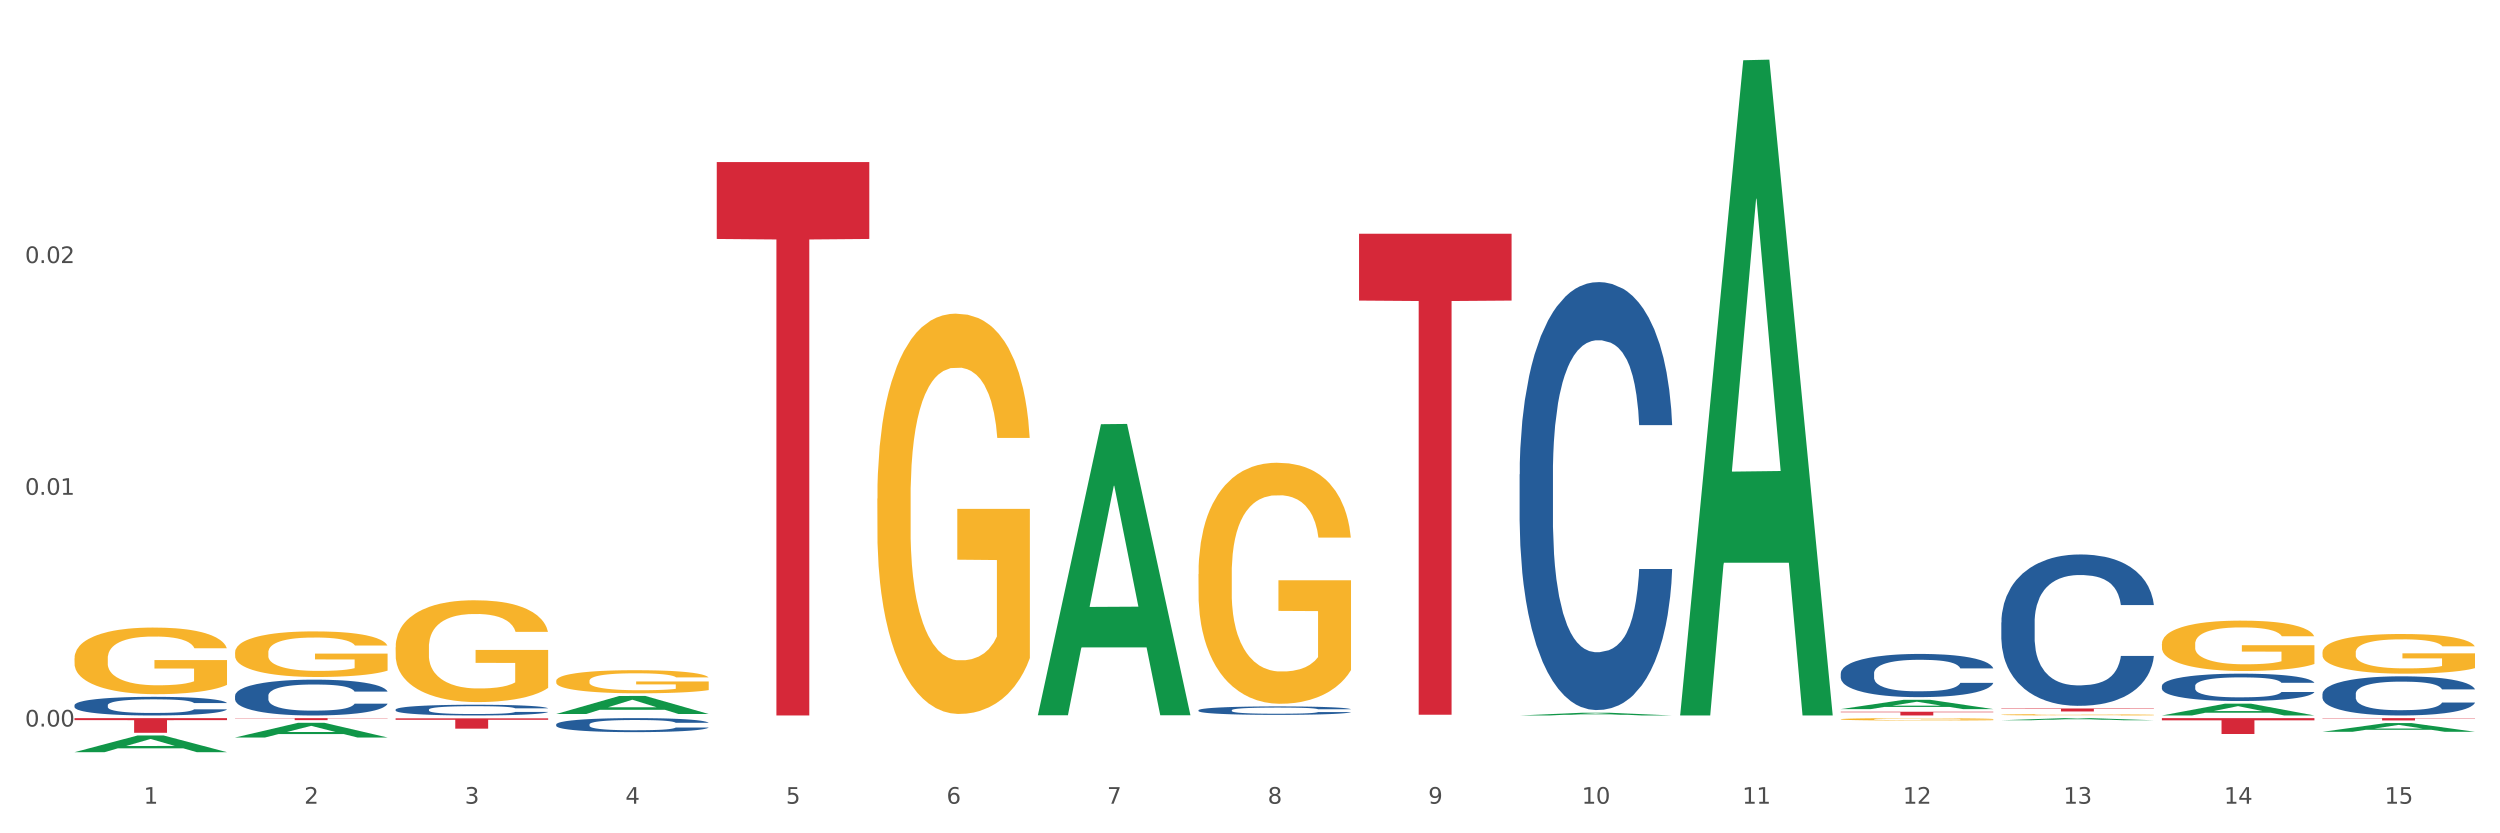 <?xml version="1.0" encoding="utf-8" standalone="no"?>
<!DOCTYPE svg PUBLIC "-//W3C//DTD SVG 1.1//EN"
  "http://www.w3.org/Graphics/SVG/1.1/DTD/svg11.dtd">
<svg xmlns:xlink="http://www.w3.org/1999/xlink" width="1080pt" height="360pt" viewBox="0 0 1080 360" xmlns="http://www.w3.org/2000/svg" version="1.1">
 <rect x="0" y="0" width="1080" height="360" fill="#333333" stroke="none"/>
 <defs>
  <style type="text/css">*{stroke-linejoin: round; stroke-linecap: butt}</style>
 </defs>
 <g id="figure_1">
  <g id="patch_1">
   <path d="M 0 360 
L 1080 360 
L 1080 0 
L 0 0 
z
" style="fill: #ffffff; stroke: #ffffff; stroke-linejoin: miter"/>
  </g>
  <g id="axes_1">
   <g id="matplotlib.axis_1">
    <g id="xtick_1">
     <g id="text_1">
      <!-- 1 -->
      <g style="fill: #4d4d4d" transform="translate(62.07 347.204) scale(0.096 -0.096)">
       <defs>
        <path id="DejaVuSans-31" d="M 794 531 
L 1825 531 
L 1825 4091 
L 703 3866 
L 703 4441 
L 1819 4666 
L 2450 4666 
L 2450 531 
L 3481 531 
L 3481 0 
L 794 0 
L 794 531 
z
" transform="scale(0.016)"/>
       </defs>
       <use xlink:href="#DejaVuSans-31"/>
      </g>
     </g>
    </g>
    <g id="xtick_2">
     <g id="text_2">
      <!-- 2 -->
      <g style="fill: #4d4d4d" transform="translate(131.436 347.204) scale(0.096 -0.096)">
       <defs>
        <path id="DejaVuSans-32" d="M 1228 531 
L 3431 531 
L 3431 0 
L 469 0 
L 469 531 
Q 828 903 1448 1529 
Q 2069 2156 2228 2338 
Q 2531 2678 2651 2914 
Q 2772 3150 2772 3378 
Q 2772 3750 2511 3984 
Q 2250 4219 1831 4219 
Q 1534 4219 1204 4116 
Q 875 4013 500 3803 
L 500 4441 
Q 881 4594 1212 4672 
Q 1544 4750 1819 4750 
Q 2544 4750 2975 4387 
Q 3406 4025 3406 3419 
Q 3406 3131 3298 2873 
Q 3191 2616 2906 2266 
Q 2828 2175 2409 1742 
Q 1991 1309 1228 531 
z
" transform="scale(0.016)"/>
       </defs>
       <use xlink:href="#DejaVuSans-32"/>
      </g>
     </g>
    </g>
    <g id="xtick_3">
     <g id="text_3">
      <!-- 3 -->
      <g style="fill: #4d4d4d" transform="translate(200.802 347.204) scale(0.096 -0.096)">
       <defs>
        <path id="DejaVuSans-33" d="M 2597 2516 
Q 3050 2419 3304 2112 
Q 3559 1806 3559 1356 
Q 3559 666 3084 287 
Q 2609 -91 1734 -91 
Q 1441 -91 1130 -33 
Q 819 25 488 141 
L 488 750 
Q 750 597 1062 519 
Q 1375 441 1716 441 
Q 2309 441 2620 675 
Q 2931 909 2931 1356 
Q 2931 1769 2642 2001 
Q 2353 2234 1838 2234 
L 1294 2234 
L 1294 2753 
L 1863 2753 
Q 2328 2753 2575 2939 
Q 2822 3125 2822 3475 
Q 2822 3834 2567 4026 
Q 2313 4219 1838 4219 
Q 1578 4219 1281 4162 
Q 984 4106 628 3988 
L 628 4550 
Q 988 4650 1302 4700 
Q 1616 4750 1894 4750 
Q 2613 4750 3031 4423 
Q 3450 4097 3450 3541 
Q 3450 3153 3228 2886 
Q 3006 2619 2597 2516 
z
" transform="scale(0.016)"/>
       </defs>
       <use xlink:href="#DejaVuSans-33"/>
      </g>
     </g>
    </g>
    <g id="xtick_4">
     <g id="text_4">
      <!-- 4 -->
      <g style="fill: #4d4d4d" transform="translate(270.169 347.204) scale(0.096 -0.096)">
       <defs>
        <path id="DejaVuSans-34" d="M 2419 4116 
L 825 1625 
L 2419 1625 
L 2419 4116 
z
M 2253 4666 
L 3047 4666 
L 3047 1625 
L 3713 1625 
L 3713 1100 
L 3047 1100 
L 3047 0 
L 2419 0 
L 2419 1100 
L 313 1100 
L 313 1709 
L 2253 4666 
z
" transform="scale(0.016)"/>
       </defs>
       <use xlink:href="#DejaVuSans-34"/>
      </g>
     </g>
    </g>
    <g id="xtick_5">
     <g id="text_5">
      <!-- 5 -->
      <g style="fill: #4d4d4d" transform="translate(339.535 347.204) scale(0.096 -0.096)">
       <defs>
        <path id="DejaVuSans-35" d="M 691 4666 
L 3169 4666 
L 3169 4134 
L 1269 4134 
L 1269 2991 
Q 1406 3038 1543 3061 
Q 1681 3084 1819 3084 
Q 2600 3084 3056 2656 
Q 3513 2228 3513 1497 
Q 3513 744 3044 326 
Q 2575 -91 1722 -91 
Q 1428 -91 1123 -41 
Q 819 9 494 109 
L 494 744 
Q 775 591 1075 516 
Q 1375 441 1709 441 
Q 2250 441 2565 725 
Q 2881 1009 2881 1497 
Q 2881 1984 2565 2268 
Q 2250 2553 1709 2553 
Q 1456 2553 1204 2497 
Q 953 2441 691 2322 
L 691 4666 
z
" transform="scale(0.016)"/>
       </defs>
       <use xlink:href="#DejaVuSans-35"/>
      </g>
     </g>
    </g>
    <g id="xtick_6">
     <g id="text_6">
      <!-- 6 -->
      <g style="fill: #4d4d4d" transform="translate(408.901 347.204) scale(0.096 -0.096)">
       <defs>
        <path id="DejaVuSans-36" d="M 2113 2584 
Q 1688 2584 1439 2293 
Q 1191 2003 1191 1497 
Q 1191 994 1439 701 
Q 1688 409 2113 409 
Q 2538 409 2786 701 
Q 3034 994 3034 1497 
Q 3034 2003 2786 2293 
Q 2538 2584 2113 2584 
z
M 3366 4563 
L 3366 3988 
Q 3128 4100 2886 4159 
Q 2644 4219 2406 4219 
Q 1781 4219 1451 3797 
Q 1122 3375 1075 2522 
Q 1259 2794 1537 2939 
Q 1816 3084 2150 3084 
Q 2853 3084 3261 2657 
Q 3669 2231 3669 1497 
Q 3669 778 3244 343 
Q 2819 -91 2113 -91 
Q 1303 -91 875 529 
Q 447 1150 447 2328 
Q 447 3434 972 4092 
Q 1497 4750 2381 4750 
Q 2619 4750 2861 4703 
Q 3103 4656 3366 4563 
z
" transform="scale(0.016)"/>
       </defs>
       <use xlink:href="#DejaVuSans-36"/>
      </g>
     </g>
    </g>
    <g id="xtick_7">
     <g id="text_7">
      <!-- 7 -->
      <g style="fill: #4d4d4d" transform="translate(478.267 347.204) scale(0.096 -0.096)">
       <defs>
        <path id="DejaVuSans-37" d="M 525 4666 
L 3525 4666 
L 3525 4397 
L 1831 0 
L 1172 0 
L 2766 4134 
L 525 4134 
L 525 4666 
z
" transform="scale(0.016)"/>
       </defs>
       <use xlink:href="#DejaVuSans-37"/>
      </g>
     </g>
    </g>
    <g id="xtick_8">
     <g id="text_8">
      <!-- 8 -->
      <g style="fill: #4d4d4d" transform="translate(547.634 347.204) scale(0.096 -0.096)">
       <defs>
        <path id="DejaVuSans-38" d="M 2034 2216 
Q 1584 2216 1326 1975 
Q 1069 1734 1069 1313 
Q 1069 891 1326 650 
Q 1584 409 2034 409 
Q 2484 409 2743 651 
Q 3003 894 3003 1313 
Q 3003 1734 2745 1975 
Q 2488 2216 2034 2216 
z
M 1403 2484 
Q 997 2584 770 2862 
Q 544 3141 544 3541 
Q 544 4100 942 4425 
Q 1341 4750 2034 4750 
Q 2731 4750 3128 4425 
Q 3525 4100 3525 3541 
Q 3525 3141 3298 2862 
Q 3072 2584 2669 2484 
Q 3125 2378 3379 2068 
Q 3634 1759 3634 1313 
Q 3634 634 3220 271 
Q 2806 -91 2034 -91 
Q 1263 -91 848 271 
Q 434 634 434 1313 
Q 434 1759 690 2068 
Q 947 2378 1403 2484 
z
M 1172 3481 
Q 1172 3119 1398 2916 
Q 1625 2713 2034 2713 
Q 2441 2713 2670 2916 
Q 2900 3119 2900 3481 
Q 2900 3844 2670 4047 
Q 2441 4250 2034 4250 
Q 1625 4250 1398 4047 
Q 1172 3844 1172 3481 
z
" transform="scale(0.016)"/>
       </defs>
       <use xlink:href="#DejaVuSans-38"/>
      </g>
     </g>
    </g>
    <g id="xtick_9">
     <g id="text_9">
      <!-- 9 -->
      <g style="fill: #4d4d4d" transform="translate(617 347.204) scale(0.096 -0.096)">
       <defs>
        <path id="DejaVuSans-39" d="M 703 97 
L 703 672 
Q 941 559 1184 500 
Q 1428 441 1663 441 
Q 2288 441 2617 861 
Q 2947 1281 2994 2138 
Q 2813 1869 2534 1725 
Q 2256 1581 1919 1581 
Q 1219 1581 811 2004 
Q 403 2428 403 3163 
Q 403 3881 828 4315 
Q 1253 4750 1959 4750 
Q 2769 4750 3195 4129 
Q 3622 3509 3622 2328 
Q 3622 1225 3098 567 
Q 2575 -91 1691 -91 
Q 1453 -91 1209 -44 
Q 966 3 703 97 
z
M 1959 2075 
Q 2384 2075 2632 2365 
Q 2881 2656 2881 3163 
Q 2881 3666 2632 3958 
Q 2384 4250 1959 4250 
Q 1534 4250 1286 3958 
Q 1038 3666 1038 3163 
Q 1038 2656 1286 2365 
Q 1534 2075 1959 2075 
z
" transform="scale(0.016)"/>
       </defs>
       <use xlink:href="#DejaVuSans-39"/>
      </g>
     </g>
    </g>
    <g id="xtick_10">
     <g id="text_10">
      <!-- 10 -->
      <g style="fill: #4d4d4d" transform="translate(683.312 347.204) scale(0.096 -0.096)">
       <defs>
        <path id="DejaVuSans-30" d="M 2034 4250 
Q 1547 4250 1301 3770 
Q 1056 3291 1056 2328 
Q 1056 1369 1301 889 
Q 1547 409 2034 409 
Q 2525 409 2770 889 
Q 3016 1369 3016 2328 
Q 3016 3291 2770 3770 
Q 2525 4250 2034 4250 
z
M 2034 4750 
Q 2819 4750 3233 4129 
Q 3647 3509 3647 2328 
Q 3647 1150 3233 529 
Q 2819 -91 2034 -91 
Q 1250 -91 836 529 
Q 422 1150 422 2328 
Q 422 3509 836 4129 
Q 1250 4750 2034 4750 
z
" transform="scale(0.016)"/>
       </defs>
       <use xlink:href="#DejaVuSans-31"/>
       <use xlink:href="#DejaVuSans-30" transform="translate(63.623 0)"/>
      </g>
     </g>
    </g>
    <g id="xtick_11">
     <g id="text_11">
      <!-- 11 -->
      <g style="fill: #4d4d4d" transform="translate(752.678 347.204) scale(0.096 -0.096)">
       <use xlink:href="#DejaVuSans-31"/>
       <use xlink:href="#DejaVuSans-31" transform="translate(63.623 0)"/>
      </g>
     </g>
    </g>
    <g id="xtick_12">
     <g id="text_12">
      <!-- 12 -->
      <g style="fill: #4d4d4d" transform="translate(822.044 347.204) scale(0.096 -0.096)">
       <use xlink:href="#DejaVuSans-31"/>
       <use xlink:href="#DejaVuSans-32" transform="translate(63.623 0)"/>
      </g>
     </g>
    </g>
    <g id="xtick_13">
     <g id="text_13">
      <!-- 13 -->
      <g style="fill: #4d4d4d" transform="translate(891.411 347.204) scale(0.096 -0.096)">
       <use xlink:href="#DejaVuSans-31"/>
       <use xlink:href="#DejaVuSans-33" transform="translate(63.623 0)"/>
      </g>
     </g>
    </g>
    <g id="xtick_14">
     <g id="text_14">
      <!-- 14 -->
      <g style="fill: #4d4d4d" transform="translate(960.777 347.204) scale(0.096 -0.096)">
       <use xlink:href="#DejaVuSans-31"/>
       <use xlink:href="#DejaVuSans-34" transform="translate(63.623 0)"/>
      </g>
     </g>
    </g>
    <g id="xtick_15">
     <g id="text_15">
      <!-- 15 -->
      <g style="fill: #4d4d4d" transform="translate(1030.143 347.204) scale(0.096 -0.096)">
       <use xlink:href="#DejaVuSans-31"/>
       <use xlink:href="#DejaVuSans-35" transform="translate(63.623 0)"/>
      </g>
     </g>
    </g>
    <g id="xtick_16"/>
    <g id="xtick_17"/>
    <g id="xtick_18"/>
    <g id="xtick_19"/>
    <g id="xtick_20"/>
    <g id="xtick_21"/>
    <g id="xtick_22"/>
    <g id="xtick_23"/>
    <g id="xtick_24"/>
    <g id="xtick_25"/>
    <g id="xtick_26"/>
    <g id="xtick_27"/>
    <g id="xtick_28"/>
    <g id="xtick_29"/>
   </g>
   <g id="matplotlib.axis_2">
    <g id="ytick_1">
     <g id="text_16">
      <!-- 0.00 -->
      <g style="fill: #4d4d4d" transform="translate(10.8 313.87) scale(0.096 -0.096)">
       <defs>
        <path id="DejaVuSans-2e" d="M 684 794 
L 1344 794 
L 1344 0 
L 684 0 
L 684 794 
z
" transform="scale(0.016)"/>
       </defs>
       <use xlink:href="#DejaVuSans-30"/>
       <use xlink:href="#DejaVuSans-2e" transform="translate(63.623 0)"/>
       <use xlink:href="#DejaVuSans-30" transform="translate(95.41 0)"/>
       <use xlink:href="#DejaVuSans-30" transform="translate(159.033 0)"/>
      </g>
     </g>
    </g>
    <g id="ytick_2">
     <g id="text_17">
      <!-- 0.01 -->
      <g style="fill: #4d4d4d" transform="translate(10.8 213.754) scale(0.096 -0.096)">
       <use xlink:href="#DejaVuSans-30"/>
       <use xlink:href="#DejaVuSans-2e" transform="translate(63.623 0)"/>
       <use xlink:href="#DejaVuSans-30" transform="translate(95.41 0)"/>
       <use xlink:href="#DejaVuSans-31" transform="translate(159.033 0)"/>
      </g>
     </g>
    </g>
    <g id="ytick_3">
     <g id="text_18">
      <!-- 0.02 -->
      <g style="fill: #4d4d4d" transform="translate(10.8 113.637) scale(0.096 -0.096)">
       <use xlink:href="#DejaVuSans-30"/>
       <use xlink:href="#DejaVuSans-2e" transform="translate(63.623 0)"/>
       <use xlink:href="#DejaVuSans-30" transform="translate(95.41 0)"/>
       <use xlink:href="#DejaVuSans-32" transform="translate(159.033 0)"/>
      </g>
     </g>
    </g>
    <g id="ytick_4"/>
    <g id="ytick_5"/>
    <g id="ytick_6"/>
   </g>
   <g id="PolyCollection_1">
    <path d="M 32.175 324.936 
L 32.243 324.929 
L 59.417 317.729 
L 70.695 317.722 
L 98.073 324.95 
L 85.029 324.95 
L 79.119 323.267 
L 51.061 323.267 
L 50.857 323.294 
L 45.151 324.95 
L 32.175 324.95 
L 32.175 324.936 
L 54.594 322.262 
L 75.586 322.255 
L 65.192 319.263 
L 65.056 319.249 
L 64.92 319.269 
L 54.526 322.255 
L 54.594 322.262 
L 32.175 324.936 
z
" clip-path="url(#pf15a2551ff)" style="fill: #109648"/>
    <path d="M 101.541 318.588 
L 101.609 318.582 
L 128.784 312.243 
L 140.061 312.237 
L 167.439 318.6 
L 154.395 318.6 
L 148.485 317.118 
L 120.427 317.118 
L 120.224 317.142 
L 114.517 318.6 
L 101.541 318.6 
L 101.541 318.588 
L 123.96 316.234 
L 144.952 316.228 
L 134.558 313.593 
L 134.422 313.581 
L 134.286 313.599 
L 123.892 316.228 
L 123.96 316.234 
L 101.541 318.588 
z
" clip-path="url(#pf15a2551ff)" style="fill: #109648"/>
    <path d="M 32.175 284.406 
L 32.253 284.38 
L 32.253 283.434 
L 32.408 282.619 
L 33.186 280.647 
L 34.353 279.017 
L 35.209 278.15 
L 36.065 277.44 
L 37.076 276.73 
L 38.321 275.994 
L 40.578 274.916 
L 41.978 274.364 
L 43.69 273.786 
L 46.802 272.945 
L 49.058 272.471 
L 51.392 272.077 
L 55.204 271.604 
L 57.694 271.394 
L 60.339 271.236 
L 63.529 271.131 
L 65.941 271.104 
L 71.231 271.183 
L 75.744 271.42 
L 77.922 271.604 
L 80.723 271.919 
L 82.201 272.13 
L 84.613 272.55 
L 87.103 273.102 
L 88.815 273.575 
L 91.382 274.469 
L 93.327 275.363 
L 95.116 276.467 
L 96.05 277.23 
L 96.75 277.939 
L 97.373 278.754 
L 97.995 280.042 
L 83.991 280.042 
L 83.446 279.122 
L 82.59 278.255 
L 81.346 277.414 
L 80.256 276.888 
L 78.389 276.231 
L 76.677 275.81 
L 74.888 275.495 
L 72.71 275.232 
L 70.998 275.1 
L 68.586 274.995 
L 63.84 275.021 
L 60.65 275.232 
L 58.472 275.495 
L 57.071 275.731 
L 55.827 275.994 
L 54.426 276.362 
L 52.792 276.914 
L 51.625 277.414 
L 50.458 278.045 
L 49.525 278.675 
L 48.669 279.412 
L 47.969 280.2 
L 47.424 281.015 
L 46.957 282.014 
L 46.568 283.67 
L 46.568 287.272 
L 46.724 288.087 
L 47.113 289.165 
L 47.58 289.98 
L 48.358 290.952 
L 49.058 291.609 
L 50.381 292.556 
L 51.859 293.344 
L 53.026 293.844 
L 54.193 294.265 
L 56.216 294.843 
L 58.472 295.316 
L 60.417 295.605 
L 63.062 295.868 
L 64.852 295.973 
L 66.408 296.026 
L 70.22 296.026 
L 72.943 295.947 
L 75.977 295.763 
L 78.311 295.526 
L 80.256 295.237 
L 82.435 294.764 
L 83.835 294.317 
L 83.835 288.823 
L 66.719 288.797 
L 66.719 285.142 
L 98.073 285.142 
L 98.073 295.868 
L 96.75 296.42 
L 95.272 296.92 
L 93.716 297.367 
L 91.382 297.919 
L 88.581 298.444 
L 86.091 298.812 
L 83.446 299.128 
L 80.334 299.417 
L 76.288 299.68 
L 73.799 299.785 
L 70.687 299.864 
L 67.03 299.89 
L 63.84 299.838 
L 60.728 299.706 
L 57.461 299.47 
L 54.271 299.128 
L 51.859 298.786 
L 49.447 298.366 
L 46.879 297.814 
L 44.857 297.288 
L 43.301 296.815 
L 41.589 296.21 
L 39.722 295.421 
L 38.321 294.711 
L 37.076 293.975 
L 35.754 293.029 
L 34.82 292.214 
L 33.887 291.189 
L 33.342 290.426 
L 32.72 289.243 
L 32.253 287.587 
L 32.175 284.406 
z
" clip-path="url(#pf15a2551ff)" style="fill: #f7b32b"/>
    <path d="M 101.541 281.865 
L 101.619 281.847 
L 101.619 281.199 
L 101.775 280.641 
L 102.553 279.291 
L 103.72 278.175 
L 104.575 277.581 
L 105.431 277.095 
L 106.443 276.609 
L 107.688 276.105 
L 109.944 275.367 
L 111.344 274.989 
L 113.056 274.594 
L 116.168 274.018 
L 118.424 273.694 
L 120.758 273.424 
L 124.57 273.1 
L 127.06 272.956 
L 129.705 272.848 
L 132.895 272.776 
L 135.307 272.758 
L 140.598 272.812 
L 145.11 272.974 
L 147.289 273.1 
L 150.089 273.316 
L 151.568 273.46 
L 153.979 273.748 
L 156.469 274.126 
L 158.181 274.45 
L 160.748 275.061 
L 162.693 275.673 
L 164.483 276.429 
L 165.416 276.951 
L 166.117 277.437 
L 166.739 277.995 
L 167.361 278.877 
L 153.357 278.877 
L 152.812 278.247 
L 151.957 277.653 
L 150.712 277.077 
L 149.623 276.717 
L 147.755 276.267 
L 146.044 275.979 
L 144.254 275.763 
L 142.076 275.583 
L 140.364 275.493 
L 137.952 275.421 
L 133.206 275.439 
L 130.017 275.583 
L 127.838 275.763 
L 126.438 275.925 
L 125.193 276.105 
L 123.792 276.357 
L 122.159 276.735 
L 120.992 277.077 
L 119.825 277.509 
L 118.891 277.941 
L 118.035 278.445 
L 117.335 278.985 
L 116.79 279.543 
L 116.324 280.227 
L 115.935 281.361 
L 115.935 283.827 
L 116.09 284.385 
L 116.479 285.122 
L 116.946 285.68 
L 117.724 286.346 
L 118.424 286.796 
L 119.747 287.444 
L 121.225 287.984 
L 122.392 288.326 
L 123.559 288.614 
L 125.582 289.01 
L 127.838 289.334 
L 129.783 289.532 
L 132.428 289.712 
L 134.218 289.784 
L 135.774 289.82 
L 139.586 289.82 
L 142.309 289.766 
L 145.343 289.64 
L 147.678 289.478 
L 149.623 289.28 
L 151.801 288.956 
L 153.201 288.65 
L 153.201 284.889 
L 136.085 284.871 
L 136.085 282.369 
L 167.439 282.369 
L 167.439 289.712 
L 166.117 290.09 
L 164.638 290.432 
L 163.082 290.738 
L 160.748 291.116 
L 157.947 291.476 
L 155.458 291.728 
L 152.812 291.944 
L 149.7 292.142 
L 145.655 292.322 
L 143.165 292.394 
L 140.053 292.448 
L 136.396 292.466 
L 133.206 292.43 
L 130.094 292.34 
L 126.827 292.178 
L 123.637 291.944 
L 121.225 291.71 
L 118.813 291.422 
L 116.246 291.044 
L 114.223 290.684 
L 112.667 290.36 
L 110.955 289.946 
L 109.088 289.406 
L 107.688 288.92 
L 106.443 288.416 
L 105.12 287.768 
L 104.186 287.21 
L 103.253 286.508 
L 102.708 285.986 
L 102.086 285.176 
L 101.619 284.043 
L 101.541 281.865 
z
" clip-path="url(#pf15a2551ff)" style="fill: #f7b32b"/>
    <path d="M 517.739 248.021 
L 517.816 247.926 
L 517.816 244.503 
L 517.972 241.555 
L 518.75 234.422 
L 519.917 228.526 
L 520.773 225.388 
L 521.629 222.82 
L 522.64 220.253 
L 523.885 217.59 
L 526.141 213.691 
L 527.542 211.694 
L 529.253 209.602 
L 532.365 206.559 
L 534.621 204.847 
L 536.956 203.42 
L 540.768 201.709 
L 543.257 200.948 
L 545.903 200.377 
L 549.093 199.997 
L 551.504 199.902 
L 556.795 200.187 
L 561.307 201.043 
L 563.486 201.709 
L 566.287 202.85 
L 567.765 203.611 
L 570.177 205.132 
L 572.666 207.129 
L 574.378 208.841 
L 576.946 212.074 
L 578.891 215.308 
L 580.68 219.302 
L 581.614 222.06 
L 582.314 224.627 
L 582.936 227.575 
L 583.559 232.235 
L 569.554 232.235 
L 569.01 228.907 
L 568.154 225.768 
L 566.909 222.725 
L 565.82 220.823 
L 563.953 218.446 
L 562.241 216.924 
L 560.452 215.783 
L 558.273 214.832 
L 556.562 214.357 
L 554.15 213.976 
L 549.404 214.071 
L 546.214 214.832 
L 544.035 215.783 
L 542.635 216.639 
L 541.39 217.59 
L 539.99 218.921 
L 538.356 220.918 
L 537.189 222.725 
L 536.022 225.008 
L 535.088 227.29 
L 534.232 229.953 
L 533.532 232.806 
L 532.988 235.754 
L 532.521 239.367 
L 532.132 245.359 
L 532.132 258.387 
L 532.287 261.335 
L 532.676 265.234 
L 533.143 268.182 
L 533.921 271.701 
L 534.621 274.078 
L 535.944 277.502 
L 537.422 280.355 
L 538.589 282.162 
L 539.756 283.683 
L 541.779 285.775 
L 544.035 287.487 
L 545.981 288.533 
L 548.626 289.484 
L 550.415 289.864 
L 551.971 290.055 
L 555.784 290.055 
L 558.507 289.769 
L 561.541 289.104 
L 563.875 288.248 
L 565.82 287.202 
L 567.998 285.49 
L 569.399 283.873 
L 569.399 263.998 
L 552.282 263.903 
L 552.282 250.684 
L 583.636 250.684 
L 583.636 289.484 
L 582.314 291.481 
L 580.836 293.288 
L 579.28 294.905 
L 576.946 296.902 
L 574.145 298.804 
L 571.655 300.135 
L 569.01 301.276 
L 565.898 302.322 
L 561.852 303.273 
L 559.362 303.654 
L 556.25 303.939 
L 552.594 304.034 
L 549.404 303.844 
L 546.292 303.368 
L 543.024 302.512 
L 539.834 301.276 
L 537.422 300.04 
L 535.01 298.518 
L 532.443 296.521 
L 530.42 294.619 
L 528.864 292.908 
L 527.153 290.72 
L 525.285 287.867 
L 523.885 285.3 
L 522.64 282.637 
L 521.317 279.213 
L 520.384 276.265 
L 519.45 272.557 
L 518.906 269.799 
L 518.283 265.519 
L 517.816 259.528 
L 517.739 248.021 
z
" clip-path="url(#pf15a2551ff)" style="fill: #f7b32b"/>
    <path d="M 379.006 215.406 
L 379.084 215.248 
L 379.084 209.562 
L 379.24 204.666 
L 380.018 192.82 
L 381.185 183.028 
L 382.04 177.816 
L 382.896 173.551 
L 383.908 169.287 
L 385.152 164.864 
L 387.409 158.389 
L 388.809 155.072 
L 390.521 151.597 
L 393.633 146.543 
L 395.889 143.7 
L 398.223 141.331 
L 402.035 138.488 
L 404.525 137.224 
L 407.17 136.276 
L 410.36 135.645 
L 412.772 135.487 
L 418.062 135.961 
L 422.575 137.382 
L 424.753 138.488 
L 427.554 140.383 
L 429.032 141.647 
L 431.444 144.174 
L 433.934 147.49 
L 435.646 150.333 
L 438.213 155.704 
L 440.158 161.074 
L 441.948 167.707 
L 442.881 172.288 
L 443.581 176.552 
L 444.204 181.448 
L 444.826 189.188 
L 430.822 189.188 
L 430.277 183.66 
L 429.422 178.447 
L 428.177 173.393 
L 427.087 170.234 
L 425.22 166.286 
L 423.509 163.759 
L 421.719 161.863 
L 419.541 160.284 
L 417.829 159.494 
L 415.417 158.862 
L 410.671 159.02 
L 407.481 160.284 
L 405.303 161.863 
L 403.903 163.285 
L 402.658 164.864 
L 401.257 167.075 
L 399.624 170.392 
L 398.456 173.393 
L 397.289 177.184 
L 396.356 180.975 
L 395.5 185.397 
L 394.8 190.135 
L 394.255 195.031 
L 393.788 201.033 
L 393.399 210.984 
L 393.399 232.622 
L 393.555 237.518 
L 393.944 243.994 
L 394.411 248.89 
L 395.189 254.734 
L 395.889 258.683 
L 397.212 264.369 
L 398.69 269.107 
L 399.857 272.108 
L 401.024 274.635 
L 403.047 278.11 
L 405.303 280.953 
L 407.248 282.69 
L 409.893 284.27 
L 411.683 284.901 
L 413.239 285.217 
L 417.051 285.217 
L 419.774 284.744 
L 422.808 283.638 
L 425.142 282.216 
L 427.087 280.479 
L 429.266 277.636 
L 430.666 274.951 
L 430.666 241.941 
L 413.55 241.783 
L 413.55 219.829 
L 444.904 219.829 
L 444.904 284.27 
L 443.581 287.587 
L 442.103 290.587 
L 440.547 293.273 
L 438.213 296.589 
L 435.412 299.748 
L 432.923 301.959 
L 430.277 303.855 
L 427.165 305.592 
L 423.12 307.172 
L 420.63 307.803 
L 417.518 308.277 
L 413.861 308.435 
L 410.671 308.119 
L 407.559 307.33 
L 404.292 305.908 
L 401.102 303.855 
L 398.69 301.801 
L 396.278 299.274 
L 393.711 295.958 
L 391.688 292.799 
L 390.132 289.956 
L 388.42 286.323 
L 386.553 281.585 
L 385.152 277.32 
L 383.908 272.898 
L 382.585 267.212 
L 381.651 262.316 
L 380.718 256.156 
L 380.173 251.575 
L 379.551 244.468 
L 379.084 234.517 
L 379.006 215.406 
z
" clip-path="url(#pf15a2551ff)" style="fill: #f7b32b"/>
    <path d="M 240.274 294.14 
L 240.351 294.131 
L 240.351 293.803 
L 240.507 293.52 
L 241.285 292.836 
L 242.452 292.27 
L 243.308 291.969 
L 244.164 291.722 
L 245.175 291.476 
L 246.42 291.22 
L 248.676 290.846 
L 250.077 290.655 
L 251.788 290.454 
L 254.9 290.162 
L 257.157 289.998 
L 259.491 289.861 
L 263.303 289.697 
L 265.793 289.624 
L 268.438 289.569 
L 271.628 289.532 
L 274.04 289.523 
L 279.33 289.551 
L 283.843 289.633 
L 286.021 289.697 
L 288.822 289.806 
L 290.3 289.879 
L 292.712 290.025 
L 295.202 290.217 
L 296.913 290.381 
L 299.481 290.691 
L 301.426 291.001 
L 303.215 291.385 
L 304.149 291.649 
L 304.849 291.896 
L 305.471 292.179 
L 306.094 292.626 
L 292.089 292.626 
L 291.545 292.306 
L 290.689 292.005 
L 289.444 291.713 
L 288.355 291.531 
L 286.488 291.303 
L 284.776 291.157 
L 282.987 291.047 
L 280.808 290.956 
L 279.097 290.91 
L 276.685 290.874 
L 271.939 290.883 
L 268.749 290.956 
L 266.571 291.047 
L 265.17 291.129 
L 263.925 291.22 
L 262.525 291.348 
L 260.891 291.54 
L 259.724 291.713 
L 258.557 291.932 
L 257.623 292.151 
L 256.768 292.407 
L 256.067 292.68 
L 255.523 292.963 
L 255.056 293.31 
L 254.667 293.885 
L 254.667 295.135 
L 254.823 295.418 
L 255.212 295.792 
L 255.678 296.075 
L 256.456 296.412 
L 257.157 296.641 
L 258.479 296.969 
L 259.957 297.243 
L 261.124 297.416 
L 262.291 297.562 
L 264.314 297.763 
L 266.571 297.927 
L 268.516 298.028 
L 271.161 298.119 
L 272.95 298.155 
L 274.506 298.174 
L 278.319 298.174 
L 281.042 298.146 
L 284.076 298.082 
L 286.41 298 
L 288.355 297.9 
L 290.533 297.736 
L 291.934 297.58 
L 291.934 295.673 
L 274.818 295.664 
L 274.818 294.396 
L 306.172 294.396 
L 306.172 298.119 
L 304.849 298.31 
L 303.371 298.484 
L 301.815 298.639 
L 299.481 298.831 
L 296.68 299.013 
L 294.19 299.141 
L 291.545 299.25 
L 288.433 299.351 
L 284.387 299.442 
L 281.897 299.478 
L 278.785 299.506 
L 275.129 299.515 
L 271.939 299.497 
L 268.827 299.451 
L 265.559 299.369 
L 262.369 299.25 
L 259.957 299.132 
L 257.546 298.986 
L 254.978 298.794 
L 252.955 298.612 
L 251.399 298.447 
L 249.688 298.237 
L 247.82 297.964 
L 246.42 297.717 
L 245.175 297.462 
L 243.853 297.133 
L 242.919 296.85 
L 241.985 296.495 
L 241.441 296.23 
L 240.818 295.819 
L 240.351 295.244 
L 240.274 294.14 
z
" clip-path="url(#pf15a2551ff)" style="fill: #f7b32b"/>
    <path d="M 170.907 279.642 
L 170.985 279.602 
L 170.985 278.155 
L 171.141 276.91 
L 171.919 273.897 
L 173.086 271.406 
L 173.942 270.08 
L 174.798 268.995 
L 175.809 267.91 
L 177.054 266.785 
L 179.31 265.138 
L 180.71 264.294 
L 182.422 263.41 
L 185.534 262.125 
L 187.79 261.401 
L 190.124 260.799 
L 193.937 260.076 
L 196.426 259.754 
L 199.072 259.513 
L 202.261 259.352 
L 204.673 259.312 
L 209.964 259.433 
L 214.476 259.794 
L 216.655 260.076 
L 219.456 260.558 
L 220.934 260.879 
L 223.346 261.522 
L 225.835 262.366 
L 227.547 263.089 
L 230.114 264.455 
L 232.059 265.821 
L 233.849 267.508 
L 234.783 268.674 
L 235.483 269.758 
L 236.105 271.004 
L 236.728 272.973 
L 222.723 272.973 
L 222.179 271.566 
L 221.323 270.24 
L 220.078 268.955 
L 218.989 268.151 
L 217.122 267.147 
L 215.41 266.504 
L 213.62 266.022 
L 211.442 265.62 
L 209.73 265.419 
L 207.319 265.258 
L 202.573 265.299 
L 199.383 265.62 
L 197.204 266.022 
L 195.804 266.383 
L 194.559 266.785 
L 193.159 267.348 
L 191.525 268.191 
L 190.358 268.955 
L 189.191 269.919 
L 188.257 270.883 
L 187.401 272.008 
L 186.701 273.214 
L 186.157 274.459 
L 185.69 275.986 
L 185.301 278.517 
L 185.301 284.021 
L 185.456 285.267 
L 185.845 286.914 
L 186.312 288.16 
L 187.09 289.646 
L 187.79 290.651 
L 189.113 292.097 
L 190.591 293.302 
L 191.758 294.066 
L 192.925 294.709 
L 194.948 295.592 
L 197.204 296.316 
L 199.149 296.758 
L 201.795 297.159 
L 203.584 297.32 
L 205.14 297.4 
L 208.952 297.4 
L 211.675 297.28 
L 214.71 296.999 
L 217.044 296.637 
L 218.989 296.195 
L 221.167 295.472 
L 222.568 294.789 
L 222.568 286.392 
L 205.451 286.352 
L 205.451 280.767 
L 236.805 280.767 
L 236.805 297.159 
L 235.483 298.003 
L 234.004 298.766 
L 232.448 299.449 
L 230.114 300.293 
L 227.314 301.097 
L 224.824 301.659 
L 222.179 302.141 
L 219.067 302.583 
L 215.021 302.985 
L 212.531 303.146 
L 209.419 303.266 
L 205.763 303.307 
L 202.573 303.226 
L 199.461 303.025 
L 196.193 302.664 
L 193.003 302.141 
L 190.591 301.619 
L 188.179 300.976 
L 185.612 300.132 
L 183.589 299.329 
L 182.033 298.606 
L 180.321 297.682 
L 178.454 296.476 
L 177.054 295.392 
L 175.809 294.267 
L 174.486 292.82 
L 173.553 291.575 
L 172.619 290.008 
L 172.074 288.843 
L 171.452 287.035 
L 170.985 284.503 
L 170.907 279.642 
z
" clip-path="url(#pf15a2551ff)" style="fill: #f7b32b"/>
    <path d="M 1003.302 281.807 
L 1003.38 281.792 
L 1003.38 281.228 
L 1003.535 280.742 
L 1004.314 279.568 
L 1005.481 278.597 
L 1006.336 278.08 
L 1007.192 277.657 
L 1008.204 277.234 
L 1009.448 276.796 
L 1011.705 276.154 
L 1013.105 275.825 
L 1014.817 275.48 
L 1017.929 274.979 
L 1020.185 274.697 
L 1022.519 274.462 
L 1026.331 274.18 
L 1028.821 274.055 
L 1031.466 273.961 
L 1034.656 273.899 
L 1037.068 273.883 
L 1042.358 273.93 
L 1046.871 274.071 
L 1049.049 274.18 
L 1051.85 274.368 
L 1053.328 274.494 
L 1055.74 274.744 
L 1058.23 275.073 
L 1059.942 275.355 
L 1062.509 275.888 
L 1064.454 276.42 
L 1066.244 277.078 
L 1067.177 277.532 
L 1067.877 277.955 
L 1068.5 278.44 
L 1069.122 279.208 
L 1055.118 279.208 
L 1054.573 278.66 
L 1053.717 278.143 
L 1052.473 277.642 
L 1051.383 277.328 
L 1049.516 276.937 
L 1047.805 276.686 
L 1046.015 276.498 
L 1043.837 276.342 
L 1042.125 276.263 
L 1039.713 276.201 
L 1034.967 276.216 
L 1031.777 276.342 
L 1029.599 276.498 
L 1028.199 276.639 
L 1026.954 276.796 
L 1025.553 277.015 
L 1023.919 277.344 
L 1022.752 277.642 
L 1021.585 278.017 
L 1020.652 278.393 
L 1019.796 278.832 
L 1019.096 279.302 
L 1018.551 279.787 
L 1018.084 280.382 
L 1017.695 281.369 
L 1017.695 283.515 
L 1017.851 284 
L 1018.24 284.642 
L 1018.707 285.128 
L 1019.485 285.707 
L 1020.185 286.099 
L 1021.508 286.662 
L 1022.986 287.132 
L 1024.153 287.43 
L 1025.32 287.68 
L 1027.343 288.025 
L 1029.599 288.307 
L 1031.544 288.479 
L 1034.189 288.636 
L 1035.979 288.698 
L 1037.535 288.73 
L 1041.347 288.73 
L 1044.07 288.683 
L 1047.104 288.573 
L 1049.438 288.432 
L 1051.383 288.26 
L 1053.562 287.978 
L 1054.962 287.712 
L 1054.962 284.439 
L 1037.846 284.423 
L 1037.846 282.246 
L 1069.2 282.246 
L 1069.2 288.636 
L 1067.877 288.965 
L 1066.399 289.262 
L 1064.843 289.528 
L 1062.509 289.857 
L 1059.708 290.171 
L 1057.219 290.39 
L 1054.573 290.578 
L 1051.461 290.75 
L 1047.416 290.907 
L 1044.926 290.969 
L 1041.814 291.016 
L 1038.157 291.032 
L 1034.967 291.001 
L 1031.855 290.922 
L 1028.588 290.781 
L 1025.398 290.578 
L 1022.986 290.374 
L 1020.574 290.124 
L 1018.007 289.795 
L 1015.984 289.481 
L 1014.428 289.2 
L 1012.716 288.839 
L 1010.849 288.369 
L 1009.448 287.947 
L 1008.204 287.508 
L 1006.881 286.944 
L 1005.947 286.459 
L 1005.014 285.848 
L 1004.469 285.394 
L 1003.847 284.689 
L 1003.38 283.702 
L 1003.302 281.807 
z
" clip-path="url(#pf15a2551ff)" style="fill: #f7b32b"/>
    <path d="M 933.936 278.172 
L 934.014 278.152 
L 934.014 277.436 
L 934.169 276.819 
L 934.947 275.328 
L 936.114 274.095 
L 936.97 273.439 
L 937.826 272.902 
L 938.837 272.365 
L 940.082 271.808 
L 942.338 270.993 
L 943.739 270.575 
L 945.45 270.138 
L 948.563 269.501 
L 950.819 269.143 
L 953.153 268.845 
L 956.965 268.487 
L 959.455 268.328 
L 962.1 268.209 
L 965.29 268.129 
L 967.702 268.109 
L 972.992 268.169 
L 977.505 268.348 
L 979.683 268.487 
L 982.484 268.726 
L 983.962 268.885 
L 986.374 269.203 
L 988.864 269.621 
L 990.575 269.979 
L 993.143 270.655 
L 995.088 271.331 
L 996.877 272.166 
L 997.811 272.743 
L 998.511 273.28 
L 999.134 273.896 
L 999.756 274.871 
L 985.752 274.871 
L 985.207 274.175 
L 984.351 273.518 
L 983.106 272.882 
L 982.017 272.484 
L 980.15 271.987 
L 978.438 271.669 
L 976.649 271.43 
L 974.47 271.231 
L 972.759 271.132 
L 970.347 271.052 
L 965.601 271.072 
L 962.411 271.231 
L 960.233 271.43 
L 958.832 271.609 
L 957.588 271.808 
L 956.187 272.086 
L 954.553 272.504 
L 953.386 272.882 
L 952.219 273.359 
L 951.286 273.836 
L 950.43 274.393 
L 949.73 274.99 
L 949.185 275.606 
L 948.718 276.362 
L 948.329 277.615 
L 948.329 280.339 
L 948.485 280.956 
L 948.874 281.771 
L 949.341 282.388 
L 950.119 283.123 
L 950.819 283.62 
L 952.141 284.336 
L 953.62 284.933 
L 954.787 285.311 
L 955.954 285.629 
L 957.977 286.066 
L 960.233 286.424 
L 962.178 286.643 
L 964.823 286.842 
L 966.613 286.922 
L 968.169 286.961 
L 971.981 286.961 
L 974.704 286.902 
L 977.738 286.762 
L 980.072 286.584 
L 982.017 286.365 
L 984.196 286.007 
L 985.596 285.669 
L 985.596 281.513 
L 968.48 281.493 
L 968.48 278.728 
L 999.834 278.728 
L 999.834 286.842 
L 998.511 287.26 
L 997.033 287.637 
L 995.477 287.976 
L 993.143 288.393 
L 990.342 288.791 
L 987.852 289.069 
L 985.207 289.308 
L 982.095 289.527 
L 978.049 289.726 
L 975.56 289.805 
L 972.448 289.865 
L 968.791 289.885 
L 965.601 289.845 
L 962.489 289.745 
L 959.221 289.566 
L 956.032 289.308 
L 953.62 289.049 
L 951.208 288.731 
L 948.64 288.314 
L 946.618 287.916 
L 945.061 287.558 
L 943.35 287.101 
L 941.483 286.504 
L 940.082 285.967 
L 938.837 285.41 
L 937.515 284.694 
L 936.581 284.078 
L 935.648 283.302 
L 935.103 282.726 
L 934.48 281.831 
L 934.014 280.578 
L 933.936 278.172 
z
" clip-path="url(#pf15a2551ff)" style="fill: #f7b32b"/>
    <path d="M 864.57 308.773 
L 864.647 308.772 
L 864.647 308.753 
L 864.803 308.737 
L 865.581 308.697 
L 866.748 308.664 
L 867.604 308.647 
L 868.46 308.632 
L 869.471 308.618 
L 870.716 308.603 
L 872.972 308.582 
L 874.373 308.57 
L 876.084 308.559 
L 879.196 308.542 
L 881.453 308.532 
L 883.787 308.524 
L 887.599 308.515 
L 890.089 308.51 
L 892.734 308.507 
L 895.924 308.505 
L 898.336 308.505 
L 903.626 308.506 
L 908.139 308.511 
L 910.317 308.515 
L 913.118 308.521 
L 914.596 308.525 
L 917.008 308.534 
L 919.498 308.545 
L 921.209 308.554 
L 923.777 308.573 
L 925.722 308.591 
L 927.511 308.613 
L 928.445 308.628 
L 929.145 308.642 
L 929.767 308.659 
L 930.39 308.685 
L 916.385 308.685 
L 915.841 308.666 
L 914.985 308.649 
L 913.74 308.632 
L 912.651 308.621 
L 910.784 308.608 
L 909.072 308.6 
L 907.283 308.593 
L 905.104 308.588 
L 903.393 308.585 
L 900.981 308.583 
L 896.235 308.584 
L 893.045 308.588 
L 890.867 308.593 
L 889.466 308.598 
L 888.221 308.603 
L 886.821 308.611 
L 885.187 308.622 
L 884.02 308.632 
L 882.853 308.645 
L 881.919 308.657 
L 881.064 308.672 
L 880.363 308.688 
L 879.819 308.705 
L 879.352 308.725 
L 878.963 308.758 
L 878.963 308.831 
L 879.119 308.847 
L 879.508 308.869 
L 879.974 308.885 
L 880.752 308.905 
L 881.453 308.918 
L 882.775 308.937 
L 884.253 308.953 
L 885.42 308.963 
L 886.587 308.972 
L 888.61 308.983 
L 890.867 308.993 
L 892.812 308.999 
L 895.457 309.004 
L 897.246 309.006 
L 898.802 309.007 
L 902.615 309.007 
L 905.338 309.006 
L 908.372 309.002 
L 910.706 308.997 
L 912.651 308.991 
L 914.829 308.982 
L 916.23 308.973 
L 916.23 308.862 
L 899.114 308.861 
L 899.114 308.788 
L 930.468 308.788 
L 930.468 309.004 
L 929.145 309.015 
L 927.667 309.025 
L 926.111 309.034 
L 923.777 309.045 
L 920.976 309.056 
L 918.486 309.063 
L 915.841 309.07 
L 912.729 309.076 
L 908.683 309.081 
L 906.193 309.083 
L 903.081 309.085 
L 899.425 309.085 
L 896.235 309.084 
L 893.123 309.081 
L 889.855 309.077 
L 886.665 309.07 
L 884.253 309.063 
L 881.842 309.054 
L 879.274 309.043 
L 877.251 309.033 
L 875.695 309.023 
L 873.984 309.011 
L 872.116 308.995 
L 870.716 308.981 
L 869.471 308.966 
L 868.149 308.947 
L 867.215 308.93 
L 866.281 308.91 
L 865.737 308.894 
L 865.114 308.87 
L 864.647 308.837 
L 864.57 308.773 
z
" clip-path="url(#pf15a2551ff)" style="fill: #f7b32b"/>
    <path d="M 795.203 310.708 
L 795.281 310.707 
L 795.281 310.673 
L 795.437 310.643 
L 796.215 310.571 
L 797.382 310.512 
L 798.238 310.48 
L 799.094 310.454 
L 800.105 310.428 
L 801.35 310.401 
L 803.606 310.362 
L 805.006 310.342 
L 806.718 310.321 
L 809.83 310.29 
L 812.086 310.273 
L 814.42 310.258 
L 818.233 310.241 
L 820.722 310.234 
L 823.368 310.228 
L 826.557 310.224 
L 828.969 310.223 
L 834.26 310.226 
L 838.772 310.235 
L 840.951 310.241 
L 843.752 310.253 
L 845.23 310.26 
L 847.642 310.276 
L 850.131 310.296 
L 851.843 310.313 
L 854.41 310.346 
L 856.355 310.378 
L 858.145 310.419 
L 859.078 310.446 
L 859.779 310.472 
L 860.401 310.502 
L 861.024 310.549 
L 847.019 310.549 
L 846.475 310.516 
L 845.619 310.484 
L 844.374 310.453 
L 843.285 310.434 
L 841.418 310.41 
L 839.706 310.395 
L 837.916 310.383 
L 835.738 310.374 
L 834.026 310.369 
L 831.615 310.365 
L 826.869 310.366 
L 823.679 310.374 
L 821.5 310.383 
L 820.1 310.392 
L 818.855 310.401 
L 817.455 310.415 
L 815.821 310.435 
L 814.654 310.453 
L 813.487 310.476 
L 812.553 310.499 
L 811.697 310.526 
L 810.997 310.555 
L 810.453 310.585 
L 809.986 310.621 
L 809.597 310.681 
L 809.597 310.813 
L 809.752 310.843 
L 810.141 310.882 
L 810.608 310.912 
L 811.386 310.947 
L 812.086 310.971 
L 813.409 311.006 
L 814.887 311.034 
L 816.054 311.053 
L 817.221 311.068 
L 819.244 311.089 
L 821.5 311.106 
L 823.445 311.117 
L 826.091 311.127 
L 827.88 311.13 
L 829.436 311.132 
L 833.248 311.132 
L 835.971 311.129 
L 839.006 311.123 
L 841.34 311.114 
L 843.285 311.104 
L 845.463 311.086 
L 846.864 311.07 
L 846.864 310.869 
L 829.747 310.869 
L 829.747 310.735 
L 861.101 310.735 
L 861.101 311.127 
L 859.779 311.147 
L 858.3 311.165 
L 856.744 311.181 
L 854.41 311.201 
L 851.61 311.221 
L 849.12 311.234 
L 846.475 311.246 
L 843.363 311.256 
L 839.317 311.266 
L 836.827 311.269 
L 833.715 311.272 
L 830.059 311.273 
L 826.869 311.271 
L 823.757 311.267 
L 820.489 311.258 
L 817.299 311.246 
L 814.887 311.233 
L 812.475 311.218 
L 809.908 311.198 
L 807.885 311.178 
L 806.329 311.161 
L 804.617 311.139 
L 802.75 311.11 
L 801.35 311.084 
L 800.105 311.058 
L 798.782 311.023 
L 797.849 310.993 
L 796.915 310.956 
L 796.37 310.928 
L 795.748 310.885 
L 795.281 310.824 
L 795.203 310.708 
z
" clip-path="url(#pf15a2551ff)" style="fill: #f7b32b"/>
    <path d="M 101.541 310.223 
L 167.439 310.223 
L 167.439 310.345 
L 141.517 310.346 
L 141.517 311.099 
L 127.307 311.099 
L 127.307 310.346 
L 101.541 310.345 
L 101.541 310.224 
L 101.541 310.223 
z
" clip-path="url(#pf15a2551ff)" style="fill: #d62839"/>
    <path d="M 32.175 310.223 
L 98.073 310.223 
L 98.073 311.107 
L 72.151 311.113 
L 72.151 316.584 
L 57.941 316.584 
L 57.941 311.113 
L 32.175 311.107 
L 32.175 310.229 
L 32.175 310.223 
z
" clip-path="url(#pf15a2551ff)" style="fill: #d62839"/>
    <path d="M 864.57 311.149 
L 864.638 311.149 
L 891.812 310.224 
L 903.089 310.223 
L 930.468 311.151 
L 917.424 311.151 
L 911.513 310.935 
L 883.456 310.935 
L 883.252 310.938 
L 877.545 311.151 
L 864.57 311.151 
L 864.57 311.149 
L 886.989 310.806 
L 907.981 310.805 
L 897.587 310.421 
L 897.451 310.419 
L 897.315 310.422 
L 886.921 310.805 
L 886.989 310.806 
L 864.57 311.149 
z
" clip-path="url(#pf15a2551ff)" style="fill: #109648"/>
    <path d="M 795.203 306.331 
L 795.271 306.327 
L 822.446 302.306 
L 833.723 302.302 
L 861.101 306.339 
L 848.058 306.339 
L 842.147 305.399 
L 814.09 305.399 
L 813.886 305.414 
L 808.179 306.339 
L 795.203 306.339 
L 795.203 306.331 
L 817.622 304.838 
L 838.615 304.834 
L 828.22 303.162 
L 828.084 303.155 
L 827.949 303.166 
L 817.554 304.834 
L 817.622 304.838 
L 795.203 306.331 
z
" clip-path="url(#pf15a2551ff)" style="fill: #109648"/>
    <path d="M 170.907 310.331 
L 236.805 310.331 
L 236.805 310.949 
L 210.883 310.953 
L 210.883 314.775 
L 196.673 314.775 
L 196.673 310.953 
L 170.907 310.949 
L 170.907 310.335 
L 170.907 310.331 
z
" clip-path="url(#pf15a2551ff)" style="fill: #d62839"/>
    <path d="M 309.64 70.004 
L 375.538 70.004 
L 375.538 103.229 
L 349.616 103.453 
L 349.616 309.085 
L 335.406 309.085 
L 335.406 103.453 
L 309.64 103.229 
L 309.64 70.229 
L 309.64 70.004 
z
" clip-path="url(#pf15a2551ff)" style="fill: #d62839"/>
    <path d="M 1003.302 316.135 
L 1003.37 316.131 
L 1030.544 312.375 
L 1041.822 312.372 
L 1069.2 316.142 
L 1056.156 316.142 
L 1050.246 315.264 
L 1022.188 315.264 
L 1021.984 315.278 
L 1016.278 316.142 
L 1003.302 316.142 
L 1003.302 316.135 
L 1025.721 314.74 
L 1046.713 314.737 
L 1036.319 313.175 
L 1036.183 313.168 
L 1036.047 313.179 
L 1025.653 314.737 
L 1025.721 314.74 
L 1003.302 316.135 
z
" clip-path="url(#pf15a2551ff)" style="fill: #109648"/>
    <path d="M 933.936 309.076 
L 934.004 309.071 
L 961.178 303.989 
L 972.456 303.984 
L 999.834 309.085 
L 986.79 309.085 
L 980.88 307.897 
L 952.822 307.897 
L 952.618 307.916 
L 946.912 309.085 
L 933.936 309.085 
L 933.936 309.076 
L 956.355 307.188 
L 977.347 307.183 
L 966.953 305.071 
L 966.817 305.061 
L 966.681 305.076 
L 956.287 307.183 
L 956.355 307.188 
L 933.936 309.076 
z
" clip-path="url(#pf15a2551ff)" style="fill: #109648"/>
    <path d="M 32.175 304.648 
L 32.253 304.641 
L 32.253 304.435 
L 32.487 304.155 
L 33.343 303.64 
L 34.434 303.25 
L 36.303 302.794 
L 37.316 302.603 
L 38.64 302.389 
L 41.366 302.044 
L 44.482 301.749 
L 46.663 301.587 
L 48.299 301.484 
L 51.96 301.3 
L 54.063 301.219 
L 56.244 301.153 
L 58.114 301.109 
L 61.229 301.058 
L 63.722 301.036 
L 66.604 301.028 
L 69.019 301.036 
L 72.212 301.065 
L 76.886 301.153 
L 78.677 301.205 
L 81.092 301.293 
L 83.585 301.411 
L 85.61 301.529 
L 87.947 301.698 
L 90.361 301.918 
L 92.698 302.198 
L 94.334 302.456 
L 95.658 302.728 
L 96.827 303.059 
L 97.683 303.42 
L 98.073 303.721 
L 83.818 303.721 
L 83.429 303.449 
L 82.65 303.155 
L 81.871 302.956 
L 81.014 302.794 
L 79.69 302.61 
L 78.522 302.492 
L 76.574 302.353 
L 74.783 302.264 
L 73.303 302.213 
L 71.511 302.169 
L 67.694 302.125 
L 64.968 302.125 
L 63.255 302.139 
L 61.151 302.176 
L 59.36 302.228 
L 57.257 302.316 
L 55.621 302.411 
L 53.985 302.537 
L 53.05 302.625 
L 51.648 302.787 
L 50.714 302.919 
L 49.467 303.147 
L 48.766 303.309 
L 47.52 303.729 
L 46.975 304.038 
L 46.741 304.251 
L 46.585 304.486 
L 46.585 305.634 
L 47.053 306.149 
L 47.442 306.37 
L 48.065 306.62 
L 49.234 306.944 
L 50.947 307.26 
L 52.739 307.488 
L 54.219 307.628 
L 55.621 307.731 
L 57.023 307.812 
L 58.737 307.886 
L 60.139 307.93 
L 62.242 307.974 
L 64.734 307.996 
L 66.682 307.996 
L 70.654 307.959 
L 72.446 307.923 
L 74.16 307.871 
L 76.029 307.79 
L 77.509 307.702 
L 78.366 307.636 
L 79.768 307.496 
L 80.858 307.349 
L 81.793 307.179 
L 82.416 307.032 
L 83.117 306.812 
L 83.663 306.561 
L 83.818 306.429 
L 98.073 306.429 
L 97.761 306.694 
L 97.216 306.951 
L 96.126 307.297 
L 95.269 307.496 
L 93.945 307.739 
L 92.542 307.945 
L 90.595 308.173 
L 88.804 308.342 
L 86.934 308.489 
L 84.909 308.622 
L 81.248 308.806 
L 79.924 308.857 
L 77.12 308.945 
L 74.939 308.997 
L 71.745 309.048 
L 68.473 309.078 
L 65.046 309.085 
L 62.008 309.07 
L 58.659 309.026 
L 56.556 308.982 
L 54.219 308.916 
L 51.493 308.813 
L 48.922 308.688 
L 46.507 308.541 
L 44.248 308.371 
L 42.145 308.18 
L 39.419 307.864 
L 37.394 307.555 
L 35.914 307.268 
L 34.901 307.025 
L 33.889 306.716 
L 33.343 306.502 
L 32.487 305.987 
L 32.175 305.509 
L 32.175 304.648 
z
" clip-path="url(#pf15a2551ff)" style="fill: #255c99"/>
    <path d="M 101.541 300.56 
L 101.619 300.546 
L 101.619 300.15 
L 101.853 299.612 
L 102.71 298.623 
L 103.8 297.873 
L 105.67 296.997 
L 106.682 296.629 
L 108.006 296.219 
L 110.733 295.555 
L 113.848 294.989 
L 116.029 294.678 
L 117.665 294.48 
L 121.326 294.127 
L 123.429 293.971 
L 125.61 293.844 
L 127.48 293.759 
L 130.595 293.66 
L 133.088 293.618 
L 135.97 293.604 
L 138.385 293.618 
L 141.578 293.674 
L 146.252 293.844 
L 148.044 293.943 
L 150.458 294.113 
L 152.951 294.339 
L 154.976 294.565 
L 157.313 294.89 
L 159.728 295.314 
L 162.064 295.852 
L 163.7 296.346 
L 165.024 296.87 
L 166.193 297.506 
L 167.05 298.199 
L 167.439 298.778 
L 153.185 298.778 
L 152.795 298.255 
L 152.016 297.69 
L 151.237 297.308 
L 150.38 296.997 
L 149.056 296.643 
L 147.888 296.417 
L 145.941 296.149 
L 144.149 295.979 
L 142.669 295.88 
L 140.877 295.795 
L 137.061 295.71 
L 134.334 295.71 
L 132.621 295.739 
L 130.518 295.809 
L 128.726 295.908 
L 126.623 296.078 
L 124.987 296.262 
L 123.351 296.502 
L 122.417 296.672 
L 121.015 296.983 
L 120.08 297.237 
L 118.834 297.675 
L 118.133 297.987 
L 116.886 298.792 
L 116.341 299.386 
L 116.107 299.796 
L 115.952 300.249 
L 115.952 302.454 
L 116.419 303.444 
L 116.808 303.868 
L 117.431 304.349 
L 118.6 304.971 
L 120.314 305.579 
L 122.105 306.017 
L 123.585 306.286 
L 124.987 306.484 
L 126.389 306.639 
L 128.103 306.781 
L 129.505 306.865 
L 131.608 306.95 
L 134.101 306.993 
L 136.048 306.993 
L 140.021 306.922 
L 141.812 306.851 
L 143.526 306.752 
L 145.395 306.597 
L 146.875 306.427 
L 147.732 306.3 
L 149.134 306.031 
L 150.225 305.748 
L 151.159 305.423 
L 151.783 305.141 
L 152.484 304.716 
L 153.029 304.236 
L 153.185 303.981 
L 167.439 303.981 
L 167.128 304.49 
L 166.582 304.985 
L 165.492 305.65 
L 164.635 306.031 
L 163.311 306.498 
L 161.909 306.894 
L 159.961 307.332 
L 158.17 307.657 
L 156.3 307.94 
L 154.275 308.194 
L 150.614 308.548 
L 149.29 308.647 
L 146.486 308.817 
L 144.305 308.915 
L 141.111 309.014 
L 137.84 309.071 
L 134.412 309.085 
L 131.374 309.057 
L 128.025 308.972 
L 125.922 308.887 
L 123.585 308.76 
L 120.859 308.562 
L 118.288 308.322 
L 115.874 308.039 
L 113.615 307.714 
L 111.512 307.346 
L 108.785 306.738 
L 106.76 306.144 
L 105.28 305.593 
L 104.267 305.126 
L 103.255 304.533 
L 102.71 304.123 
L 101.853 303.133 
L 101.541 302.214 
L 101.541 300.56 
z
" clip-path="url(#pf15a2551ff)" style="fill: #255c99"/>
    <path d="M 587.105 100.975 
L 653.003 100.975 
L 653.003 129.849 
L 627.081 130.044 
L 627.081 308.754 
L 612.871 308.754 
L 612.871 130.044 
L 587.105 129.849 
L 587.105 101.17 
L 587.105 100.975 
z
" clip-path="url(#pf15a2551ff)" style="fill: #d62839"/>
    <path d="M 795.203 307.477 
L 861.101 307.477 
L 861.101 307.7 
L 835.179 307.702 
L 835.179 309.085 
L 820.969 309.085 
L 820.969 307.702 
L 795.203 307.7 
L 795.203 307.478 
L 795.203 307.477 
z
" clip-path="url(#pf15a2551ff)" style="fill: #d62839"/>
    <path d="M 1003.302 299.77 
L 1003.38 299.755 
L 1003.38 299.322 
L 1003.614 298.735 
L 1004.47 297.654 
L 1005.561 296.835 
L 1007.43 295.877 
L 1008.443 295.476 
L 1009.767 295.028 
L 1012.494 294.302 
L 1015.609 293.684 
L 1017.79 293.344 
L 1019.426 293.128 
L 1023.087 292.741 
L 1025.19 292.571 
L 1027.371 292.432 
L 1029.241 292.34 
L 1032.356 292.232 
L 1034.849 292.185 
L 1037.731 292.17 
L 1040.146 292.185 
L 1043.339 292.247 
L 1048.013 292.432 
L 1049.805 292.54 
L 1052.219 292.726 
L 1054.712 292.973 
L 1056.737 293.22 
L 1059.074 293.575 
L 1061.489 294.039 
L 1063.825 294.626 
L 1065.461 295.167 
L 1066.785 295.738 
L 1067.954 296.433 
L 1068.811 297.19 
L 1069.2 297.824 
L 1054.945 297.824 
L 1054.556 297.252 
L 1053.777 296.634 
L 1052.998 296.217 
L 1052.141 295.877 
L 1050.817 295.491 
L 1049.649 295.244 
L 1047.701 294.95 
L 1045.91 294.765 
L 1044.43 294.657 
L 1042.638 294.564 
L 1038.822 294.471 
L 1036.095 294.471 
L 1034.382 294.502 
L 1032.278 294.58 
L 1030.487 294.688 
L 1028.384 294.873 
L 1026.748 295.074 
L 1025.112 295.337 
L 1024.178 295.522 
L 1022.775 295.862 
L 1021.841 296.14 
L 1020.594 296.619 
L 1019.893 296.959 
L 1018.647 297.839 
L 1018.102 298.488 
L 1017.868 298.936 
L 1017.712 299.43 
L 1017.712 301.84 
L 1018.18 302.921 
L 1018.569 303.385 
L 1019.192 303.91 
L 1020.361 304.59 
L 1022.074 305.254 
L 1023.866 305.733 
L 1025.346 306.026 
L 1026.748 306.243 
L 1028.15 306.413 
L 1029.864 306.567 
L 1031.266 306.66 
L 1033.369 306.753 
L 1035.862 306.799 
L 1037.809 306.799 
L 1041.781 306.722 
L 1043.573 306.644 
L 1045.287 306.536 
L 1047.156 306.366 
L 1048.636 306.181 
L 1049.493 306.042 
L 1050.895 305.748 
L 1051.986 305.439 
L 1052.92 305.084 
L 1053.543 304.775 
L 1054.244 304.312 
L 1054.79 303.787 
L 1054.945 303.508 
L 1069.2 303.508 
L 1068.888 304.065 
L 1068.343 304.605 
L 1067.253 305.331 
L 1066.396 305.748 
L 1065.072 306.258 
L 1063.67 306.691 
L 1061.722 307.17 
L 1059.931 307.525 
L 1058.061 307.834 
L 1056.036 308.112 
L 1052.375 308.498 
L 1051.051 308.606 
L 1048.247 308.792 
L 1046.066 308.9 
L 1042.872 309.008 
L 1039.6 309.07 
L 1036.173 309.085 
L 1033.135 309.054 
L 1029.786 308.962 
L 1027.683 308.869 
L 1025.346 308.73 
L 1022.62 308.514 
L 1020.049 308.251 
L 1017.634 307.942 
L 1015.376 307.587 
L 1013.272 307.185 
L 1010.546 306.521 
L 1008.521 305.872 
L 1007.041 305.27 
L 1006.028 304.76 
L 1005.016 304.111 
L 1004.47 303.663 
L 1003.614 302.582 
L 1003.302 301.577 
L 1003.302 299.77 
z
" clip-path="url(#pf15a2551ff)" style="fill: #255c99"/>
    <path d="M 933.936 296.335 
L 934.014 296.324 
L 934.014 296.022 
L 934.247 295.611 
L 935.104 294.856 
L 936.195 294.283 
L 938.064 293.614 
L 939.077 293.333 
L 940.401 293.02 
L 943.127 292.513 
L 946.243 292.081 
L 948.424 291.843 
L 950.06 291.692 
L 953.721 291.422 
L 955.824 291.303 
L 958.005 291.206 
L 959.874 291.141 
L 962.99 291.066 
L 965.483 291.033 
L 968.365 291.022 
L 970.779 291.033 
L 973.973 291.076 
L 978.647 291.206 
L 980.438 291.282 
L 982.853 291.411 
L 985.346 291.584 
L 987.371 291.757 
L 989.708 292.005 
L 992.122 292.329 
L 994.459 292.739 
L 996.095 293.117 
L 997.419 293.517 
L 998.587 294.003 
L 999.444 294.532 
L 999.834 294.974 
L 985.579 294.974 
L 985.19 294.575 
L 984.411 294.143 
L 983.632 293.851 
L 982.775 293.614 
L 981.451 293.344 
L 980.283 293.171 
L 978.335 292.966 
L 976.544 292.836 
L 975.064 292.761 
L 973.272 292.696 
L 969.455 292.631 
L 966.729 292.631 
L 965.015 292.653 
L 962.912 292.707 
L 961.121 292.782 
L 959.018 292.912 
L 957.382 293.052 
L 955.746 293.236 
L 954.811 293.366 
L 953.409 293.603 
L 952.475 293.797 
L 951.228 294.132 
L 950.527 294.37 
L 949.281 294.985 
L 948.736 295.439 
L 948.502 295.752 
L 948.346 296.097 
L 948.346 297.782 
L 948.814 298.538 
L 949.203 298.862 
L 949.826 299.229 
L 950.995 299.704 
L 952.708 300.168 
L 954.5 300.503 
L 955.98 300.708 
L 957.382 300.859 
L 958.784 300.978 
L 960.498 301.086 
L 961.9 301.151 
L 964.003 301.215 
L 966.495 301.248 
L 968.443 301.248 
L 972.415 301.194 
L 974.207 301.14 
L 975.92 301.064 
L 977.79 300.945 
L 979.27 300.816 
L 980.127 300.719 
L 981.529 300.514 
L 982.619 300.298 
L 983.554 300.049 
L 984.177 299.833 
L 984.878 299.509 
L 985.423 299.142 
L 985.579 298.948 
L 999.834 298.948 
L 999.522 299.337 
L 998.977 299.715 
L 997.886 300.222 
L 997.03 300.514 
L 995.705 300.87 
L 994.303 301.172 
L 992.356 301.507 
L 990.564 301.755 
L 988.695 301.971 
L 986.67 302.166 
L 983.009 302.436 
L 981.685 302.511 
L 978.88 302.641 
L 976.699 302.716 
L 973.506 302.792 
L 970.234 302.835 
L 966.807 302.846 
L 963.769 302.824 
L 960.42 302.759 
L 958.317 302.695 
L 955.98 302.598 
L 953.253 302.446 
L 950.683 302.263 
L 948.268 302.047 
L 946.009 301.799 
L 943.906 301.518 
L 941.18 301.053 
L 939.155 300.6 
L 937.675 300.179 
L 936.662 299.823 
L 935.65 299.369 
L 935.104 299.056 
L 934.247 298.3 
L 933.936 297.598 
L 933.936 296.335 
z
" clip-path="url(#pf15a2551ff)" style="fill: #255c99"/>
    <path d="M 864.57 268.911 
L 864.648 268.851 
L 864.648 267.179 
L 864.881 264.909 
L 865.738 260.728 
L 866.829 257.563 
L 868.698 253.86 
L 869.711 252.307 
L 871.035 250.575 
L 873.761 247.768 
L 876.877 245.379 
L 879.058 244.065 
L 880.694 243.229 
L 884.355 241.736 
L 886.458 241.079 
L 888.639 240.541 
L 890.508 240.183 
L 893.624 239.765 
L 896.117 239.585 
L 898.999 239.526 
L 901.413 239.585 
L 904.607 239.824 
L 909.281 240.541 
L 911.072 240.959 
L 913.487 241.676 
L 915.979 242.631 
L 918.005 243.587 
L 920.341 244.961 
L 922.756 246.753 
L 925.093 249.022 
L 926.729 251.113 
L 928.053 253.322 
L 929.221 256.01 
L 930.078 258.937 
L 930.468 261.385 
L 916.213 261.385 
L 915.824 259.175 
L 915.045 256.786 
L 914.266 255.174 
L 913.409 253.86 
L 912.085 252.367 
L 910.916 251.411 
L 908.969 250.276 
L 907.177 249.56 
L 905.697 249.142 
L 903.906 248.783 
L 900.089 248.425 
L 897.363 248.425 
L 895.649 248.544 
L 893.546 248.843 
L 891.754 249.261 
L 889.651 249.978 
L 888.016 250.754 
L 886.38 251.769 
L 885.445 252.486 
L 884.043 253.8 
L 883.108 254.875 
L 881.862 256.727 
L 881.161 258.041 
L 879.915 261.445 
L 879.369 263.954 
L 879.136 265.686 
L 878.98 267.597 
L 878.98 276.914 
L 879.447 281.095 
L 879.837 282.887 
L 880.46 284.917 
L 881.628 287.545 
L 883.342 290.113 
L 885.134 291.965 
L 886.614 293.1 
L 888.016 293.936 
L 889.418 294.593 
L 891.131 295.19 
L 892.533 295.549 
L 894.637 295.907 
L 897.129 296.086 
L 899.076 296.086 
L 903.049 295.787 
L 904.841 295.489 
L 906.554 295.071 
L 908.424 294.414 
L 909.904 293.697 
L 910.76 293.16 
L 912.163 292.025 
L 913.253 290.83 
L 914.188 289.457 
L 914.811 288.262 
L 915.512 286.47 
L 916.057 284.44 
L 916.213 283.364 
L 930.468 283.364 
L 930.156 285.515 
L 929.611 287.605 
L 928.52 290.412 
L 927.663 292.025 
L 926.339 293.996 
L 924.937 295.668 
L 922.99 297.519 
L 921.198 298.893 
L 919.329 300.088 
L 917.304 301.163 
L 913.643 302.656 
L 912.318 303.074 
L 909.514 303.791 
L 907.333 304.209 
L 904.14 304.627 
L 900.868 304.866 
L 897.441 304.925 
L 894.403 304.806 
L 891.053 304.448 
L 888.95 304.089 
L 886.614 303.552 
L 883.887 302.716 
L 881.317 301.7 
L 878.902 300.506 
L 876.643 299.132 
L 874.54 297.579 
L 871.814 295.011 
L 869.789 292.503 
L 868.309 290.173 
L 867.296 288.202 
L 866.283 285.694 
L 865.738 283.962 
L 864.881 279.781 
L 864.57 275.899 
L 864.57 268.911 
z
" clip-path="url(#pf15a2551ff)" style="fill: #255c99"/>
    <path d="M 795.203 290.884 
L 795.281 290.867 
L 795.281 290.39 
L 795.515 289.742 
L 796.372 288.549 
L 797.462 287.645 
L 799.332 286.588 
L 800.344 286.145 
L 801.669 285.651 
L 804.395 284.85 
L 807.511 284.168 
L 809.692 283.793 
L 811.327 283.554 
L 814.988 283.128 
L 817.092 282.94 
L 819.273 282.787 
L 821.142 282.685 
L 824.258 282.565 
L 826.75 282.514 
L 829.632 282.497 
L 832.047 282.514 
L 835.241 282.582 
L 839.914 282.787 
L 841.706 282.906 
L 844.121 283.111 
L 846.613 283.384 
L 848.638 283.656 
L 850.975 284.048 
L 853.39 284.56 
L 855.727 285.208 
L 857.362 285.804 
L 858.687 286.435 
L 859.855 287.202 
L 860.712 288.037 
L 861.101 288.736 
L 846.847 288.736 
L 846.457 288.106 
L 845.678 287.424 
L 844.899 286.963 
L 844.043 286.588 
L 842.718 286.162 
L 841.55 285.89 
L 839.603 285.566 
L 837.811 285.361 
L 836.331 285.242 
L 834.54 285.139 
L 830.723 285.037 
L 827.997 285.037 
L 826.283 285.071 
L 824.18 285.156 
L 822.388 285.276 
L 820.285 285.48 
L 818.649 285.702 
L 817.014 285.992 
L 816.079 286.196 
L 814.677 286.571 
L 813.742 286.878 
L 812.496 287.407 
L 811.795 287.782 
L 810.548 288.753 
L 810.003 289.469 
L 809.77 289.964 
L 809.614 290.509 
L 809.614 293.169 
L 810.081 294.362 
L 810.471 294.873 
L 811.094 295.453 
L 812.262 296.203 
L 813.976 296.936 
L 815.767 297.465 
L 817.247 297.789 
L 818.649 298.027 
L 820.051 298.215 
L 821.765 298.385 
L 823.167 298.488 
L 825.27 298.59 
L 827.763 298.641 
L 829.71 298.641 
L 833.683 298.556 
L 835.474 298.47 
L 837.188 298.351 
L 839.057 298.164 
L 840.537 297.959 
L 841.394 297.806 
L 842.796 297.482 
L 843.887 297.141 
L 844.822 296.749 
L 845.445 296.408 
L 846.146 295.896 
L 846.691 295.317 
L 846.847 295.01 
L 861.101 295.01 
L 860.79 295.624 
L 860.245 296.22 
L 859.154 297.021 
L 858.297 297.482 
L 856.973 298.044 
L 855.571 298.522 
L 853.624 299.05 
L 851.832 299.442 
L 849.963 299.783 
L 847.937 300.09 
L 844.276 300.516 
L 842.952 300.635 
L 840.148 300.84 
L 837.967 300.959 
L 834.773 301.079 
L 831.502 301.147 
L 828.074 301.164 
L 825.037 301.13 
L 821.687 301.028 
L 819.584 300.925 
L 817.247 300.772 
L 814.521 300.533 
L 811.951 300.243 
L 809.536 299.902 
L 807.277 299.51 
L 805.174 299.067 
L 802.448 298.334 
L 800.422 297.618 
L 798.942 296.953 
L 797.93 296.391 
L 796.917 295.675 
L 796.372 295.18 
L 795.515 293.987 
L 795.203 292.879 
L 795.203 290.884 
z
" clip-path="url(#pf15a2551ff)" style="fill: #255c99"/>
    <path d="M 656.471 204.936 
L 656.549 204.767 
L 656.549 200.039 
L 656.783 193.623 
L 657.639 181.804 
L 658.73 172.855 
L 660.599 162.386 
L 661.612 157.996 
L 662.936 153.1 
L 665.662 145.164 
L 668.778 138.41 
L 670.959 134.695 
L 672.595 132.331 
L 676.256 128.11 
L 678.359 126.253 
L 680.54 124.733 
L 682.41 123.72 
L 685.525 122.538 
L 688.018 122.031 
L 690.9 121.863 
L 693.315 122.031 
L 696.508 122.707 
L 701.182 124.733 
L 702.973 125.915 
L 705.388 127.941 
L 707.881 130.643 
L 709.906 133.344 
L 712.243 137.228 
L 714.657 142.293 
L 716.994 148.709 
L 718.63 154.619 
L 719.954 160.867 
L 721.123 168.465 
L 721.979 176.738 
L 722.369 183.661 
L 708.114 183.661 
L 707.725 177.414 
L 706.946 170.66 
L 706.167 166.101 
L 705.31 162.386 
L 703.986 158.165 
L 702.818 155.463 
L 700.87 152.255 
L 699.079 150.229 
L 697.599 149.047 
L 695.807 148.034 
L 691.99 147.021 
L 689.264 147.021 
L 687.55 147.359 
L 685.447 148.203 
L 683.656 149.385 
L 681.553 151.411 
L 679.917 153.606 
L 678.281 156.477 
L 677.346 158.503 
L 675.944 162.217 
L 675.01 165.257 
L 673.763 170.491 
L 673.062 174.206 
L 671.816 183.83 
L 671.271 190.922 
L 671.037 195.818 
L 670.881 201.221 
L 670.881 227.562 
L 671.349 239.381 
L 671.738 244.447 
L 672.361 250.188 
L 673.53 257.617 
L 675.243 264.877 
L 677.035 270.112 
L 678.515 273.32 
L 679.917 275.684 
L 681.319 277.541 
L 683.033 279.23 
L 684.435 280.243 
L 686.538 281.256 
L 689.03 281.762 
L 690.978 281.762 
L 694.95 280.918 
L 696.742 280.074 
L 698.456 278.892 
L 700.325 277.035 
L 701.805 275.008 
L 702.662 273.489 
L 704.064 270.281 
L 705.154 266.904 
L 706.089 263.02 
L 706.712 259.643 
L 707.413 254.578 
L 707.959 248.837 
L 708.114 245.798 
L 722.369 245.798 
L 722.057 251.876 
L 721.512 257.786 
L 720.422 265.722 
L 719.565 270.281 
L 718.241 275.853 
L 716.838 280.58 
L 714.891 285.815 
L 713.1 289.698 
L 711.23 293.075 
L 709.205 296.114 
L 705.544 300.336 
L 704.22 301.518 
L 701.416 303.544 
L 699.235 304.726 
L 696.041 305.908 
L 692.769 306.583 
L 689.342 306.752 
L 686.304 306.414 
L 682.955 305.401 
L 680.852 304.388 
L 678.515 302.868 
L 675.789 300.505 
L 673.218 297.634 
L 670.803 294.257 
L 668.544 290.374 
L 666.441 285.984 
L 663.715 278.723 
L 661.69 271.631 
L 660.21 265.046 
L 659.197 259.474 
L 658.185 252.383 
L 657.639 247.486 
L 656.783 235.667 
L 656.471 224.691 
L 656.471 204.936 
z
" clip-path="url(#pf15a2551ff)" style="fill: #255c99"/>
    <path d="M 517.739 306.814 
L 517.816 306.81 
L 517.816 306.717 
L 518.05 306.59 
L 518.907 306.356 
L 519.997 306.18 
L 521.867 305.973 
L 522.88 305.886 
L 524.204 305.789 
L 526.93 305.632 
L 530.046 305.499 
L 532.227 305.425 
L 533.863 305.379 
L 537.523 305.295 
L 539.627 305.259 
L 541.808 305.229 
L 543.677 305.209 
L 546.793 305.185 
L 549.285 305.175 
L 552.167 305.172 
L 554.582 305.175 
L 557.776 305.189 
L 562.449 305.229 
L 564.241 305.252 
L 566.656 305.292 
L 569.148 305.345 
L 571.173 305.399 
L 573.51 305.476 
L 575.925 305.576 
L 578.262 305.702 
L 579.898 305.819 
L 581.222 305.943 
L 582.39 306.093 
L 583.247 306.256 
L 583.636 306.393 
L 569.382 306.393 
L 568.992 306.27 
L 568.214 306.136 
L 567.435 306.046 
L 566.578 305.973 
L 565.254 305.889 
L 564.085 305.836 
L 562.138 305.773 
L 560.346 305.732 
L 558.866 305.709 
L 557.075 305.689 
L 553.258 305.669 
L 550.532 305.669 
L 548.818 305.676 
L 546.715 305.692 
L 544.923 305.716 
L 542.82 305.756 
L 541.184 305.799 
L 539.549 305.856 
L 538.614 305.896 
L 537.212 305.969 
L 536.277 306.029 
L 535.031 306.133 
L 534.33 306.206 
L 533.084 306.396 
L 532.538 306.537 
L 532.305 306.633 
L 532.149 306.74 
L 532.149 307.261 
L 532.616 307.494 
L 533.006 307.594 
L 533.629 307.708 
L 534.797 307.855 
L 536.511 307.998 
L 538.302 308.102 
L 539.782 308.165 
L 541.184 308.212 
L 542.587 308.248 
L 544.3 308.282 
L 545.702 308.302 
L 547.805 308.322 
L 550.298 308.332 
L 552.245 308.332 
L 556.218 308.315 
L 558.009 308.298 
L 559.723 308.275 
L 561.593 308.238 
L 563.073 308.198 
L 563.929 308.168 
L 565.331 308.105 
L 566.422 308.038 
L 567.357 307.961 
L 567.98 307.895 
L 568.681 307.795 
L 569.226 307.681 
L 569.382 307.621 
L 583.636 307.621 
L 583.325 307.741 
L 582.78 307.858 
L 581.689 308.015 
L 580.832 308.105 
L 579.508 308.215 
L 578.106 308.308 
L 576.159 308.412 
L 574.367 308.489 
L 572.498 308.555 
L 570.472 308.615 
L 566.811 308.699 
L 565.487 308.722 
L 562.683 308.762 
L 560.502 308.786 
L 557.308 308.809 
L 554.037 308.822 
L 550.61 308.826 
L 547.572 308.819 
L 544.222 308.799 
L 542.119 308.779 
L 539.782 308.749 
L 537.056 308.702 
L 534.486 308.646 
L 532.071 308.579 
L 529.812 308.502 
L 527.709 308.415 
L 524.983 308.272 
L 522.957 308.132 
L 521.477 308.002 
L 520.465 307.891 
L 519.452 307.751 
L 518.907 307.654 
L 518.05 307.421 
L 517.739 307.204 
L 517.739 306.814 
z
" clip-path="url(#pf15a2551ff)" style="fill: #255c99"/>
    <path d="M 240.274 312.946 
L 240.352 312.941 
L 240.352 312.786 
L 240.585 312.576 
L 241.442 312.188 
L 242.533 311.895 
L 244.402 311.552 
L 245.415 311.408 
L 246.739 311.247 
L 249.465 310.987 
L 252.581 310.765 
L 254.762 310.644 
L 256.398 310.566 
L 260.059 310.428 
L 262.162 310.367 
L 264.343 310.317 
L 266.212 310.284 
L 269.328 310.245 
L 271.821 310.229 
L 274.703 310.223 
L 277.117 310.229 
L 280.311 310.251 
L 284.985 310.317 
L 286.776 310.356 
L 289.191 310.422 
L 291.683 310.511 
L 293.709 310.599 
L 296.045 310.727 
L 298.46 310.893 
L 300.797 311.103 
L 302.433 311.297 
L 303.757 311.502 
L 304.925 311.751 
L 305.782 312.022 
L 306.172 312.249 
L 291.917 312.249 
L 291.528 312.044 
L 290.749 311.823 
L 289.97 311.673 
L 289.113 311.552 
L 287.789 311.413 
L 286.62 311.325 
L 284.673 311.219 
L 282.881 311.153 
L 281.401 311.114 
L 279.61 311.081 
L 275.793 311.048 
L 273.067 311.048 
L 271.353 311.059 
L 269.25 311.087 
L 267.458 311.125 
L 265.355 311.192 
L 263.72 311.264 
L 262.084 311.358 
L 261.149 311.424 
L 259.747 311.546 
L 258.812 311.646 
L 257.566 311.817 
L 256.865 311.939 
L 255.619 312.255 
L 255.073 312.487 
L 254.84 312.648 
L 254.684 312.825 
L 254.684 313.688 
L 255.151 314.076 
L 255.541 314.242 
L 256.164 314.43 
L 257.332 314.673 
L 259.046 314.912 
L 260.838 315.083 
L 262.318 315.188 
L 263.72 315.266 
L 265.122 315.327 
L 266.835 315.382 
L 268.237 315.415 
L 270.341 315.448 
L 272.833 315.465 
L 274.78 315.465 
L 278.753 315.437 
L 280.545 315.41 
L 282.258 315.371 
L 284.128 315.31 
L 285.608 315.244 
L 286.465 315.194 
L 287.867 315.089 
L 288.957 314.978 
L 289.892 314.851 
L 290.515 314.74 
L 291.216 314.574 
L 291.761 314.386 
L 291.917 314.286 
L 306.172 314.286 
L 305.86 314.485 
L 305.315 314.679 
L 304.224 314.939 
L 303.367 315.089 
L 302.043 315.271 
L 300.641 315.426 
L 298.694 315.598 
L 296.902 315.725 
L 295.033 315.836 
L 293.008 315.936 
L 289.347 316.074 
L 288.022 316.113 
L 285.218 316.179 
L 283.037 316.218 
L 279.844 316.257 
L 276.572 316.279 
L 273.145 316.284 
L 270.107 316.273 
L 266.757 316.24 
L 264.654 316.207 
L 262.318 316.157 
L 259.591 316.08 
L 257.021 315.985 
L 254.606 315.875 
L 252.347 315.747 
L 250.244 315.603 
L 247.518 315.365 
L 245.493 315.133 
L 244.013 314.917 
L 243 314.734 
L 241.987 314.502 
L 241.442 314.341 
L 240.585 313.954 
L 240.274 313.594 
L 240.274 312.946 
z
" clip-path="url(#pf15a2551ff)" style="fill: #255c99"/>
    <path d="M 170.907 306.53 
L 170.985 306.525 
L 170.985 306.407 
L 171.219 306.246 
L 172.076 305.949 
L 173.166 305.724 
L 175.036 305.462 
L 176.048 305.351 
L 177.373 305.228 
L 180.099 305.029 
L 183.215 304.86 
L 185.396 304.766 
L 187.031 304.707 
L 190.692 304.601 
L 192.796 304.555 
L 194.977 304.516 
L 196.846 304.491 
L 199.962 304.461 
L 202.454 304.449 
L 205.336 304.444 
L 207.751 304.449 
L 210.945 304.466 
L 215.618 304.516 
L 217.41 304.546 
L 219.825 304.597 
L 222.317 304.665 
L 224.342 304.733 
L 226.679 304.83 
L 229.094 304.957 
L 231.431 305.118 
L 233.066 305.267 
L 234.391 305.423 
L 235.559 305.614 
L 236.416 305.822 
L 236.805 305.996 
L 222.551 305.996 
L 222.161 305.839 
L 221.382 305.669 
L 220.604 305.555 
L 219.747 305.462 
L 218.422 305.356 
L 217.254 305.288 
L 215.307 305.207 
L 213.515 305.156 
L 212.035 305.127 
L 210.244 305.101 
L 206.427 305.076 
L 203.701 305.076 
L 201.987 305.084 
L 199.884 305.106 
L 198.092 305.135 
L 195.989 305.186 
L 194.353 305.241 
L 192.718 305.313 
L 191.783 305.364 
L 190.381 305.457 
L 189.446 305.534 
L 188.2 305.665 
L 187.499 305.758 
L 186.252 306 
L 185.707 306.178 
L 185.474 306.301 
L 185.318 306.436 
L 185.318 307.097 
L 185.785 307.394 
L 186.175 307.521 
L 186.798 307.665 
L 187.966 307.852 
L 189.68 308.034 
L 191.471 308.165 
L 192.951 308.246 
L 194.353 308.305 
L 195.755 308.352 
L 197.469 308.394 
L 198.871 308.42 
L 200.974 308.445 
L 203.467 308.458 
L 205.414 308.458 
L 209.387 308.437 
L 211.178 308.416 
L 212.892 308.386 
L 214.761 308.339 
L 216.241 308.288 
L 217.098 308.25 
L 218.5 308.17 
L 219.591 308.085 
L 220.526 307.987 
L 221.149 307.903 
L 221.85 307.776 
L 222.395 307.631 
L 222.551 307.555 
L 236.805 307.555 
L 236.494 307.708 
L 235.949 307.856 
L 234.858 308.055 
L 234.001 308.17 
L 232.677 308.31 
L 231.275 308.428 
L 229.328 308.56 
L 227.536 308.657 
L 225.667 308.742 
L 223.641 308.818 
L 219.98 308.924 
L 218.656 308.954 
L 215.852 309.005 
L 213.671 309.034 
L 210.477 309.064 
L 207.206 309.081 
L 203.779 309.085 
L 200.741 309.077 
L 197.391 309.051 
L 195.288 309.026 
L 192.951 308.988 
L 190.225 308.928 
L 187.655 308.856 
L 185.24 308.772 
L 182.981 308.674 
L 180.878 308.564 
L 178.152 308.382 
L 176.126 308.204 
L 174.646 308.038 
L 173.634 307.898 
L 172.621 307.72 
L 172.076 307.598 
L 171.219 307.301 
L 170.907 307.025 
L 170.907 306.53 
z
" clip-path="url(#pf15a2551ff)" style="fill: #255c99"/>
    <path d="M 725.837 308.553 
L 725.905 308.287 
L 753.08 26.026 
L 764.357 25.759 
L 791.735 309.085 
L 778.691 309.085 
L 772.781 243.109 
L 744.723 243.109 
L 744.52 244.173 
L 738.813 309.085 
L 725.837 309.085 
L 725.837 308.553 
L 748.256 203.736 
L 769.248 203.47 
L 758.854 86.149 
L 758.718 85.617 
L 758.582 86.415 
L 748.188 203.47 
L 748.256 203.736 
L 725.837 308.553 
z
" clip-path="url(#pf15a2551ff)" style="fill: #109648"/>
    <path d="M 656.471 309.083 
L 656.539 309.082 
L 683.713 307.891 
L 694.991 307.89 
L 722.369 309.085 
L 709.325 309.085 
L 703.415 308.807 
L 675.357 308.807 
L 675.153 308.811 
L 669.447 309.085 
L 656.471 309.085 
L 656.471 309.083 
L 678.89 308.641 
L 699.882 308.64 
L 689.488 308.145 
L 689.352 308.142 
L 689.216 308.146 
L 678.822 308.64 
L 678.89 308.641 
L 656.471 309.083 
z
" clip-path="url(#pf15a2551ff)" style="fill: #109648"/>
    <path d="M 240.274 308.439 
L 240.342 308.432 
L 267.516 300.66 
L 278.793 300.653 
L 306.172 308.454 
L 293.128 308.454 
L 287.217 306.637 
L 259.16 306.637 
L 258.956 306.666 
L 253.249 308.454 
L 240.274 308.454 
L 240.274 308.439 
L 262.693 305.553 
L 283.685 305.546 
L 273.291 302.316 
L 273.155 302.301 
L 273.019 302.323 
L 262.625 305.546 
L 262.693 305.553 
L 240.274 308.439 
z
" clip-path="url(#pf15a2551ff)" style="fill: #109648"/>
    <path d="M 1003.302 310.223 
L 1069.2 310.223 
L 1069.2 310.363 
L 1043.278 310.364 
L 1043.278 311.234 
L 1029.068 311.234 
L 1029.068 310.364 
L 1003.302 310.363 
L 1003.302 310.224 
L 1003.302 310.223 
z
" clip-path="url(#pf15a2551ff)" style="fill: #d62839"/>
    <path d="M 864.57 306.063 
L 930.468 306.063 
L 930.468 306.244 
L 904.546 306.246 
L 904.546 307.367 
L 890.335 307.367 
L 890.335 306.246 
L 864.57 306.244 
L 864.57 306.065 
L 864.57 306.063 
z
" clip-path="url(#pf15a2551ff)" style="fill: #d62839"/>
    <path d="M 933.936 310.223 
L 999.834 310.223 
L 999.834 311.177 
L 973.912 311.184 
L 973.912 317.089 
L 959.702 317.089 
L 959.702 311.184 
L 933.936 311.177 
L 933.936 310.229 
L 933.936 310.223 
z
" clip-path="url(#pf15a2551ff)" style="fill: #d62839"/>
    <path d="M 448.372 308.757 
L 448.44 308.639 
L 475.615 183.254 
L 486.892 183.135 
L 514.27 308.993 
L 501.227 308.993 
L 495.316 279.685 
L 467.259 279.685 
L 467.055 280.158 
L 461.348 308.993 
L 448.372 308.993 
L 448.372 308.757 
L 470.791 262.195 
L 491.783 262.077 
L 481.389 209.961 
L 481.253 209.725 
L 481.117 210.08 
L 470.723 262.077 
L 470.791 262.195 
L 448.372 308.757 
z
" clip-path="url(#pf15a2551ff)" style="fill: #109648"/>
   </g>
  </g>
 </g>
 <defs>
  <clipPath id="pf15a2551ff">
   <rect x="32.175" y="10.8" width="1037.025" height="329.109"/>
  </clipPath>
 </defs>
</svg>
